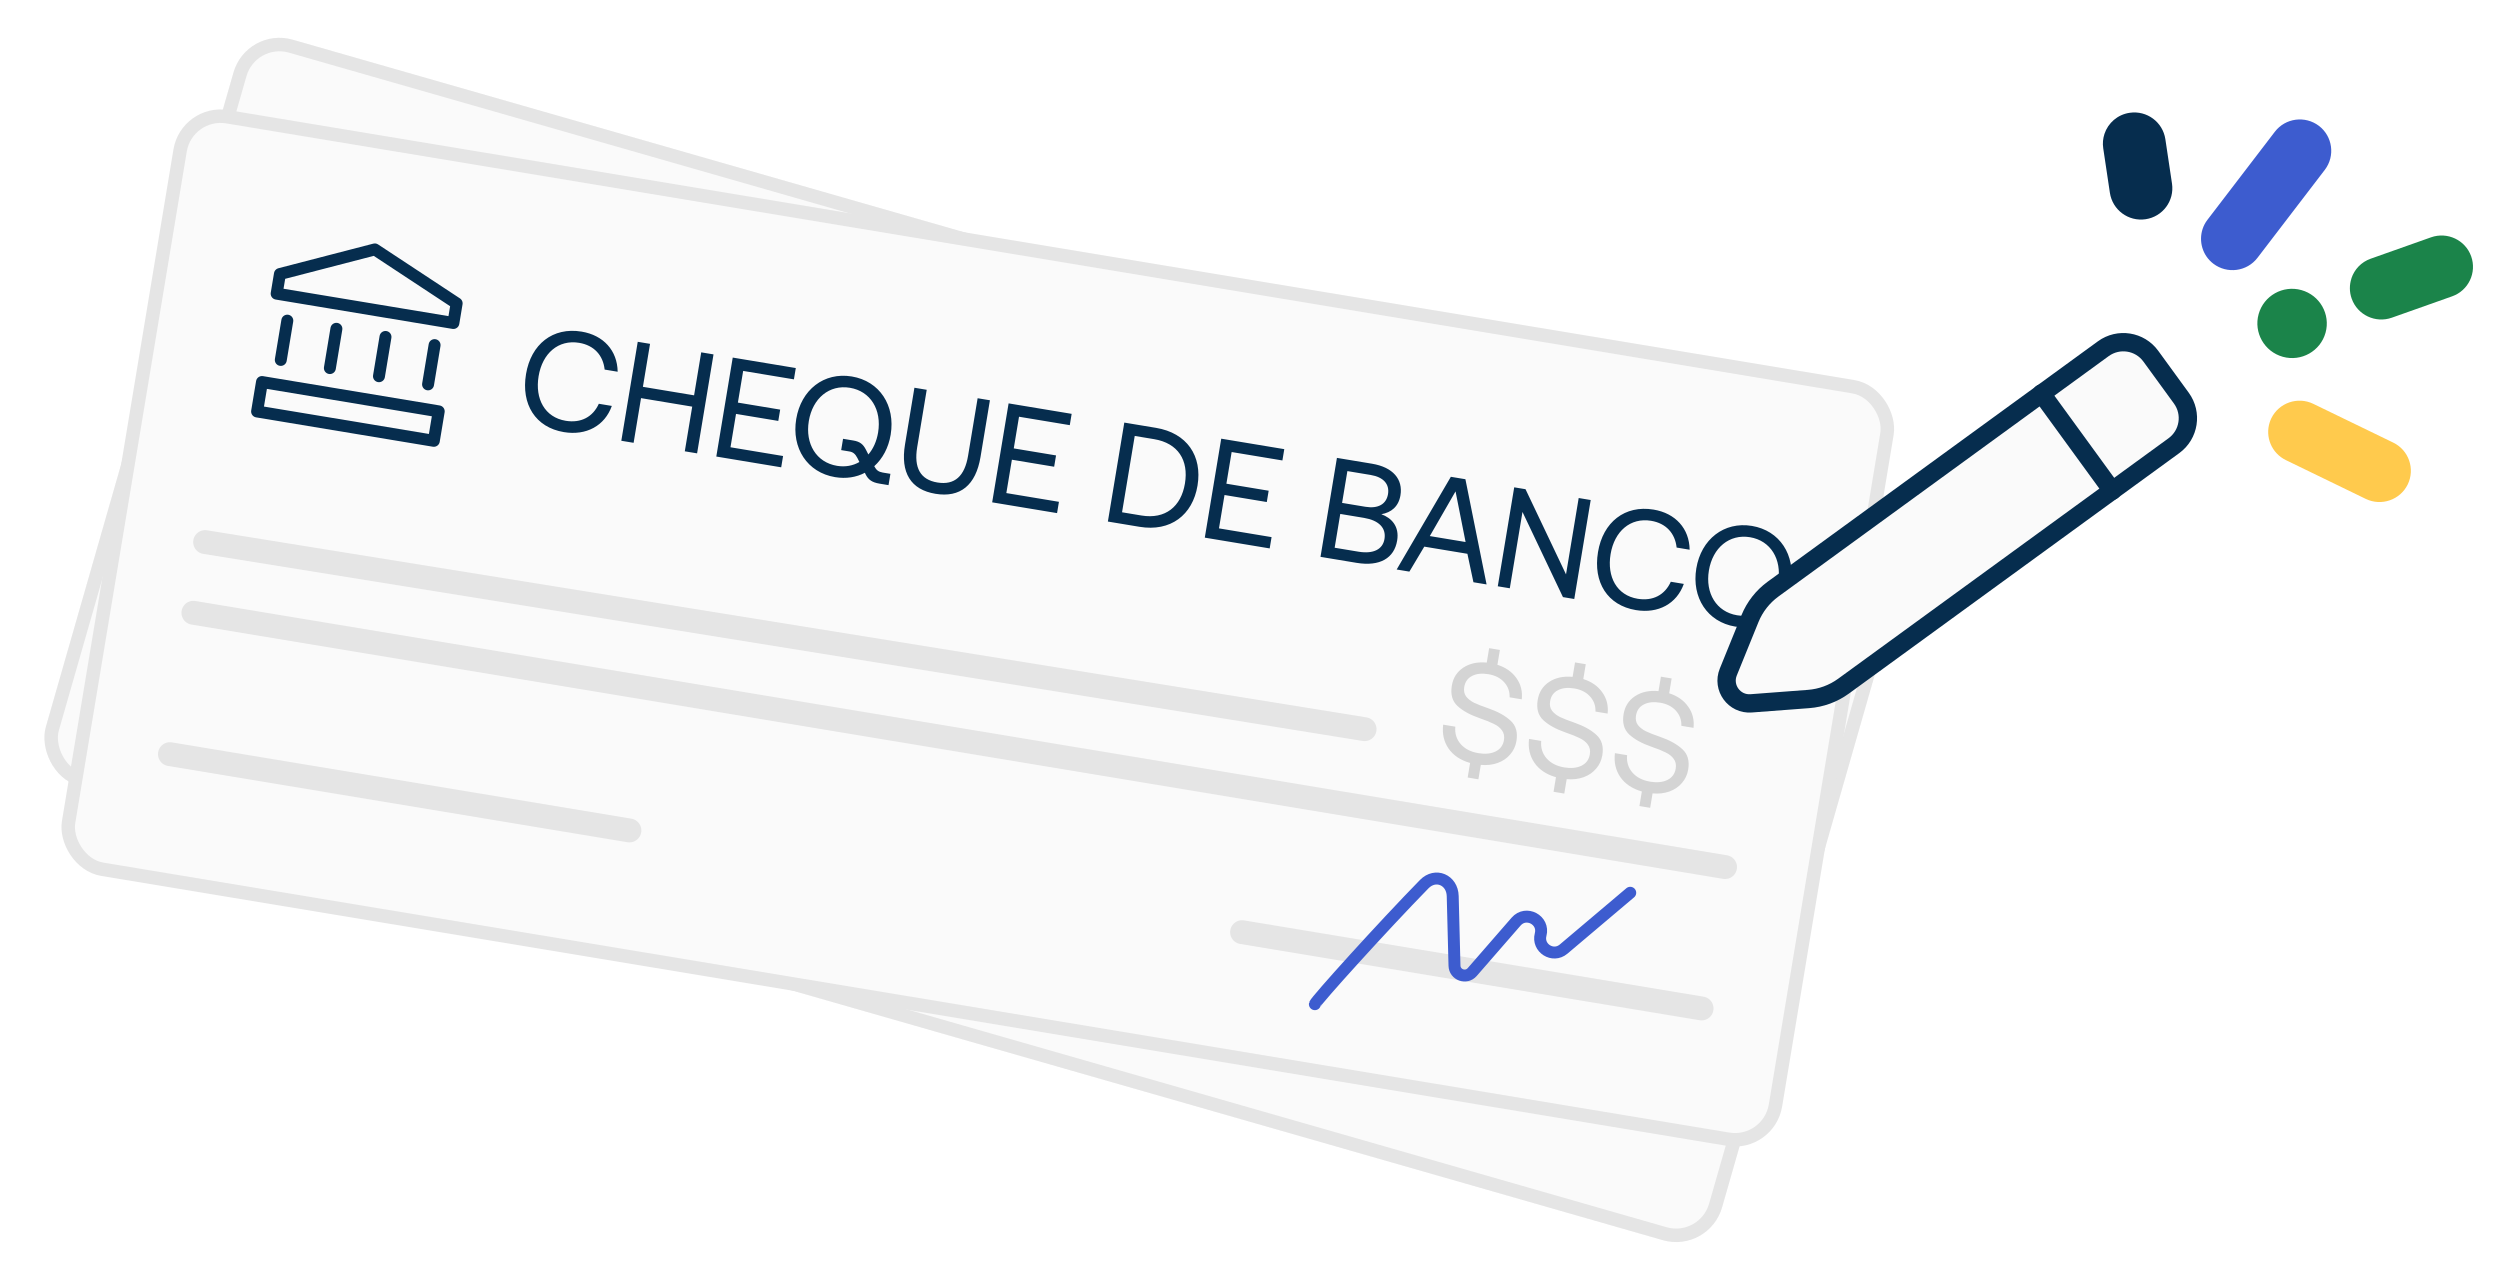 <svg width="240" height="122" viewBox="0 0 240 122" fill="none" xmlns="http://www.w3.org/2000/svg">
<path d="M216.828 30.157C216.337 31.925 217.377 33.759 219.151 34.252C220.925 34.744 222.761 33.71 223.252 31.942C223.744 30.173 222.704 28.34 220.93 27.847C219.156 27.354 217.319 28.389 216.828 30.157Z" fill="#1B844A"/>
<path d="M202.028 12.855C202.37 11.816 203.282 10.998 204.448 10.828C206.099 10.584 207.628 11.718 207.875 13.363L208.513 17.633C208.753 19.276 207.625 20.802 205.975 21.046C204.325 21.289 202.796 20.156 202.549 18.508L201.911 14.241C201.837 13.758 201.886 13.292 202.028 12.855Z" fill="#062D4E"/>
<path d="M217.897 40.528C217.939 40.399 217.986 40.279 218.047 40.155C218.776 38.666 220.578 38.043 222.074 38.767L229.744 42.487C231.246 43.212 231.865 45.015 231.142 46.506C230.413 47.996 228.611 48.618 227.115 47.895L219.446 44.172C218.069 43.502 217.431 41.936 217.897 40.528Z" fill="#FFCA4D"/>
<path d="M211.449 21.982C211.547 21.676 211.704 21.378 211.915 21.101L218.387 12.646C219.397 11.328 221.29 11.079 222.615 12.081C223.937 13.091 224.191 14.974 223.186 16.299L216.713 24.756C215.704 26.072 213.811 26.321 212.486 25.319C211.434 24.519 211.06 23.165 211.449 21.982Z" fill="#3D5CCF"/>
<path d="M225.735 26.722C226.019 25.87 226.673 25.157 227.587 24.835L233.381 22.782C234.949 22.229 236.675 23.041 237.232 24.607C237.79 26.173 236.971 27.891 235.408 28.446L229.614 30.499C228.045 31.053 226.32 30.239 225.763 28.673C225.528 28.021 225.538 27.335 225.741 26.723L225.735 26.722Z" fill="#1B844A"/>
<g filter="url(#filter0_d_21799_16337)">
<rect x="23.681" y="1.397" width="167.397" height="74.526" rx="4.586" transform="rotate(16 23.681 1.397)" fill="#FAFAFA"/>
<rect x="24.125" y="2.198" width="166.103" height="73.231" rx="3.939" transform="rotate(16 24.125 2.198)" stroke="#E5E5E5" stroke-width="1.295"/>
</g>
<rect x="17.935" y="10.563" width="166.103" height="73.231" rx="3.939" transform="rotate(9.427 17.935 10.563)" fill="#FAFAFA" stroke="#E5E5E5" stroke-width="1.295"/>
<path d="M19.691 52.04L131 70" stroke="#E5E5E5" stroke-width="2.293" stroke-linecap="round"/>
<path d="M18.565 58.826L165.605 83.239" stroke="#E5E5E5" stroke-width="2.293" stroke-linecap="round"/>
<path d="M16.312 72.399L60.424 79.723" stroke="#E5E5E5" stroke-width="2.293" stroke-linecap="round"/>
<path d="M119.239 89.488L163.351 96.812" stroke="#E5E5E5" stroke-width="2.293" stroke-linecap="round"/>
<path fill-rule="evenodd" clip-rule="evenodd" d="M43.525 31.008L26.559 28.191L26.872 26.306L35.981 23.944L43.838 29.123L43.525 31.008Z" stroke="#062D4E" stroke-width="1.147" stroke-linecap="round" stroke-linejoin="round"/>
<path d="M26.956 34.553L27.582 30.782" stroke="#062D4E" stroke-width="1.147" stroke-linecap="round" stroke-linejoin="round"/>
<path d="M41.72 33.13L41.094 36.9" stroke="#062D4E" stroke-width="1.147" stroke-linecap="round" stroke-linejoin="round"/>
<path d="M32.294 31.565L31.668 35.335" stroke="#062D4E" stroke-width="1.147" stroke-linecap="round" stroke-linejoin="round"/>
<path d="M37.007 32.347L36.381 36.117" stroke="#062D4E" stroke-width="1.147" stroke-linecap="round" stroke-linejoin="round"/>
<path fill-rule="evenodd" clip-rule="evenodd" d="M25.151 36.674L42.117 39.491L41.647 42.319L24.681 39.502L25.151 36.674Z" stroke="#062D4E" stroke-width="1.147" stroke-linecap="round" stroke-linejoin="round"/>
<path d="M54.134 41.483C51.406 41.03 50.016 38.819 50.498 35.914C50.976 33.036 53.079 31.377 55.834 31.835C57.938 32.184 59.269 33.66 59.295 35.687L58.046 35.479C57.898 34.102 57.025 33.148 55.599 32.911C53.604 32.58 52.071 33.916 51.706 36.114C51.343 38.3 52.306 40.063 54.301 40.395C55.767 40.638 56.913 40.033 57.487 38.762L58.736 38.969C58.056 40.879 56.279 41.839 54.134 41.483ZM59.646 42.314L61.223 32.813L62.404 33.009L61.719 37.135L66.632 37.951L67.317 33.825L68.498 34.021L66.921 43.522L65.74 43.326L66.452 39.037L61.539 38.221L60.827 42.51L59.646 42.314ZM68.765 43.828L70.342 34.327L76.396 35.332L76.216 36.418L71.343 35.609L70.838 38.649L74.897 39.323L74.716 40.409L70.658 39.735L70.126 42.938L75.175 43.777L74.995 44.862L68.765 43.828ZM84.747 45.366L85.48 45.487L85.299 46.573L84.431 46.429C83.712 46.31 83.363 46.056 83.1 45.539L83.028 45.387C82.203 45.822 81.214 45.979 80.169 45.805C77.495 45.361 75.974 43.017 76.438 40.221C76.902 37.425 79.1 35.697 81.773 36.141C84.447 36.585 85.969 38.93 85.505 41.726C85.295 42.988 84.733 44.025 83.928 44.756C84.129 45.138 84.34 45.298 84.747 45.366ZM80.349 44.719C81.15 44.852 81.885 44.709 82.502 44.352L82.303 43.956C82.102 43.574 81.893 43.4 81.554 43.343L80.753 43.21L80.933 42.125L81.924 42.289C82.562 42.395 82.868 42.655 83.13 43.173L83.362 43.63C83.827 43.093 84.157 42.367 84.297 41.525C84.659 39.34 83.575 37.556 81.593 37.227C79.612 36.898 78.009 38.236 77.646 40.421C77.283 42.606 78.368 44.39 80.349 44.719ZM86.881 42.666L87.784 37.223L88.965 37.419L88.05 42.93C87.724 44.898 88.342 46.046 89.984 46.319C91.654 46.596 92.61 45.709 92.937 43.741L93.852 38.23L95.032 38.426L94.129 43.869C93.678 46.584 92.179 47.799 89.804 47.405C87.429 47.011 86.43 45.38 86.881 42.666ZM95.248 48.225L96.826 38.724L102.879 39.729L102.699 40.815L97.826 40.006L97.321 43.046L101.38 43.72L101.199 44.806L97.141 44.132L96.609 47.335L101.658 48.174L101.478 49.259L95.248 48.225ZM109.396 50.574L106.356 50.069L107.933 40.568L110.973 41.073C113.946 41.566 115.435 43.766 114.962 46.617C114.491 49.453 112.368 51.068 109.396 50.574ZM108.934 41.85L107.717 49.179L109.576 49.488C111.884 49.871 113.387 48.629 113.754 46.416C114.124 44.19 113.1 42.542 110.793 42.159L108.934 41.85ZM115.66 51.614L117.238 42.113L123.291 43.118L123.111 44.204L118.238 43.395L117.734 46.435L121.792 47.109L121.612 48.195L117.553 47.521L117.021 50.724L122.071 51.563L121.89 52.648L115.66 51.614ZM126.768 53.458L128.345 43.957L131.711 44.516C133.734 44.852 134.698 46.016 134.443 47.55C134.263 48.636 133.555 49.202 132.608 49.365C133.581 49.722 134.355 50.52 134.127 51.891C133.848 53.574 132.482 54.407 130.229 54.033L126.768 53.458ZM131.588 45.597L129.348 45.225L128.841 48.279L131.081 48.651C132.302 48.854 133.089 48.399 133.249 47.435C133.407 46.485 132.823 45.802 131.588 45.597ZM130.946 49.717L128.665 49.338L128.127 52.582L130.407 52.961C131.873 53.204 132.748 52.722 132.91 51.744C133.088 50.672 132.357 49.951 130.946 49.717ZM135.301 54.875L134.08 54.672L139.281 45.773L140.679 46.005L142.712 56.105L141.45 55.896L140.871 53.164L136.731 52.477L135.301 54.875ZM139.732 47.173L137.262 51.463L140.696 52.033L139.732 47.173ZM144.941 56.475L143.787 56.284L145.364 46.783L146.45 46.963L150.337 55.14L151.554 47.81L152.707 48.002L151.13 57.503L150.044 57.323L146.158 49.146L144.941 56.475ZM157.044 58.569C154.316 58.116 152.926 55.904 153.408 53C153.886 50.122 155.989 48.463 158.744 48.921C160.848 49.27 162.179 50.746 162.205 52.773L160.956 52.565C160.808 51.188 159.935 50.234 158.509 49.997C156.514 49.666 154.981 51.002 154.616 53.2C154.254 55.386 155.216 57.149 157.211 57.481C158.677 57.724 159.823 57.119 160.397 55.848L161.646 56.055C160.966 57.965 159.189 58.925 157.044 58.569ZM171.912 56.072C171.448 58.868 169.251 60.595 166.577 60.151C163.903 59.707 162.382 57.363 162.846 54.567C163.31 51.771 165.508 50.044 168.181 50.487C170.855 50.931 172.377 53.276 171.912 56.072ZM164.054 54.767C163.691 56.953 164.776 58.736 166.757 59.066C168.739 59.395 170.342 58.057 170.704 55.871C171.067 53.686 169.983 51.902 168.001 51.573C166.019 51.244 164.417 52.582 164.054 54.767Z" fill="#062D4E"/>
<path d="M126.228 96.402C126.276 96.111 132.796 88.892 136.722 84.882C137.81 83.77 139.421 84.469 139.46 86.023L139.631 92.706C139.653 93.59 140.75 93.985 141.331 93.318L145.548 88.472C146.498 87.381 148.271 88.321 147.9 89.72C147.557 91.013 149.082 91.978 150.103 91.115L156.502 85.706" stroke="#3D5CCF" stroke-width="1.147" stroke-linecap="round"/>
<path d="M145.578 71.138C145.495 71.636 145.294 72.067 144.973 72.432C144.661 72.799 144.258 73.071 143.763 73.25C143.279 73.42 142.744 73.48 142.157 73.429L141.927 74.814L140.896 74.642L141.128 73.244C140.205 72.98 139.515 72.516 139.057 71.855C138.609 71.194 138.438 70.431 138.545 69.566L139.712 69.76C139.651 70.41 139.823 70.968 140.229 71.435C140.636 71.894 141.202 72.183 141.926 72.303C142.577 72.411 143.125 72.358 143.57 72.144C144.025 71.922 144.295 71.557 144.379 71.051C144.441 70.68 144.376 70.367 144.186 70.112C144.005 69.859 143.746 69.653 143.41 69.495C143.084 69.329 142.631 69.147 142.05 68.948C141.127 68.628 140.416 68.236 139.917 67.771C139.417 67.307 139.237 66.659 139.375 65.826C139.501 65.066 139.872 64.486 140.487 64.086C141.102 63.686 141.849 63.527 142.728 63.608L142.958 62.223L143.989 62.395L143.753 63.82C144.548 64.073 145.155 64.499 145.577 65.099C145.999 65.69 146.17 66.369 146.089 67.136L144.922 66.943C144.941 66.379 144.766 65.894 144.396 65.489C144.026 65.083 143.525 64.828 142.891 64.723C142.258 64.618 141.733 64.674 141.315 64.893C140.899 65.103 140.65 65.457 140.567 65.955C140.507 66.317 140.568 66.62 140.751 66.864C140.935 67.099 141.19 67.299 141.516 67.465C141.843 67.622 142.297 67.799 142.878 67.998C143.801 68.319 144.516 68.716 145.023 69.191C145.531 69.656 145.716 70.306 145.578 71.138ZM153.823 72.507C153.74 73.005 153.538 73.436 153.217 73.801C152.905 74.168 152.502 74.44 152.008 74.618C151.524 74.789 150.988 74.849 150.402 74.798L150.172 76.183L149.14 76.011L149.372 74.613C148.449 74.348 147.759 73.885 147.302 73.223C146.854 72.563 146.683 71.8 146.789 70.935L147.957 71.129C147.895 71.778 148.067 72.337 148.473 72.804C148.881 73.262 149.446 73.552 150.17 73.672C150.822 73.78 151.37 73.727 151.815 73.512C152.27 73.29 152.54 72.926 152.624 72.419C152.685 72.048 152.621 71.736 152.431 71.481C152.25 71.228 151.991 71.022 151.655 70.864C151.329 70.698 150.876 70.516 150.295 70.317C149.372 69.997 148.661 69.604 148.161 69.14C147.662 68.676 147.481 68.028 147.619 67.195C147.746 66.435 148.116 65.855 148.731 65.455C149.346 65.055 150.093 64.896 150.972 64.977L151.202 63.592L152.234 63.763L151.997 65.189C152.792 65.441 153.4 65.868 153.821 66.468C154.244 67.058 154.414 67.738 154.333 68.505L153.166 68.311C153.185 67.748 153.01 67.263 152.641 66.857C152.271 66.452 151.769 66.197 151.136 66.091C150.502 65.986 149.977 66.043 149.559 66.262C149.143 66.472 148.894 66.826 148.811 67.323C148.751 67.685 148.813 67.988 148.995 68.233C149.179 68.468 149.434 68.668 149.76 68.834C150.087 68.99 150.541 69.168 151.122 69.367C152.045 69.687 152.76 70.085 153.267 70.56C153.776 71.025 153.961 71.674 153.823 72.507ZM162.067 73.876C161.984 74.373 161.783 74.805 161.462 75.17C161.15 75.537 160.746 75.809 160.252 75.987C159.768 76.158 159.233 76.218 158.646 76.167L158.416 77.551L157.385 77.38L157.617 75.982C156.694 75.717 156.004 75.254 155.546 74.592C155.098 73.932 154.927 73.169 155.034 72.303L156.201 72.497C156.14 73.147 156.312 73.706 156.718 74.173C157.125 74.631 157.691 74.92 158.415 75.041C159.066 75.149 159.614 75.096 160.059 74.881C160.514 74.659 160.784 74.295 160.868 73.788C160.93 73.417 160.865 73.104 160.675 72.85C160.494 72.596 160.235 72.391 159.899 72.233C159.573 72.067 159.12 71.885 158.539 71.686C157.616 71.365 156.905 70.973 156.406 70.509C155.906 70.045 155.726 69.397 155.864 68.564C155.99 67.804 156.361 67.224 156.976 66.824C157.591 66.424 158.338 66.264 159.217 66.345L159.447 64.961L160.478 65.132L160.242 66.557C161.036 66.81 161.644 67.237 162.065 67.836C162.488 68.427 162.659 69.106 162.578 69.874L161.411 69.68C161.43 69.116 161.255 68.632 160.885 68.226C160.515 67.821 160.014 67.566 159.38 67.46C158.747 67.355 158.221 67.412 157.804 67.631C157.388 67.841 157.139 68.195 157.056 68.692C156.996 69.054 157.057 69.357 157.24 69.601C157.424 69.837 157.679 70.037 158.005 70.203C158.332 70.359 158.786 70.537 159.367 70.736C160.29 71.056 161.005 71.454 161.512 71.928C162.02 72.394 162.205 73.043 162.067 73.876Z" fill="#D4D4D4"/>
<path fill-rule="evenodd" clip-rule="evenodd" d="M170.208 56.558L201.917 33.477C203.378 32.414 205.42 32.736 206.48 34.196L209.411 38.223C210.474 39.683 210.153 41.726 208.693 42.786L176.976 65.872C175.994 66.587 174.832 67.013 173.624 67.104L168.108 67.522C166.488 67.644 165.305 66.022 165.916 64.514L168 59.382C168.459 58.254 169.225 57.277 170.208 56.558Z" fill="#FAFAFA" stroke="#062D4E" stroke-width="1.76" stroke-linecap="round" stroke-linejoin="round"/>
<path d="M195.98 37.774L202.778 47.113" stroke="#062D4E" stroke-width="1.76" stroke-linecap="round" stroke-linejoin="round"/>
<defs>
<filter id="filter0_d_21799_16337" x="1.931" y="1.336" width="183.871" height="120.196" filterUnits="userSpaceOnUse" color-interpolation-filters="sRGB">
<feFlood flood-opacity="0" result="BackgroundImageFix"/>
<feColorMatrix in="SourceAlpha" type="matrix" values="0 0 0 0 0 0 0 0 0 0 0 0 0 0 0 0 0 0 127 0" result="hardAlpha"/>
<feOffset dy="1.147"/>
<feGaussianBlur stdDeviation="1.147"/>
<feComposite in2="hardAlpha" operator="out"/>
<feColorMatrix type="matrix" values="0 0 0 0 0.891 0 0 0 0 0.894 0 0 0 0 0.9 0 0 0 0.25 0"/>
<feBlend mode="normal" in2="BackgroundImageFix" result="effect1_dropShadow_21799_16337"/>
<feBlend mode="normal" in="SourceGraphic" in2="effect1_dropShadow_21799_16337" result="shape"/>
</filter>
</defs>
</svg>

